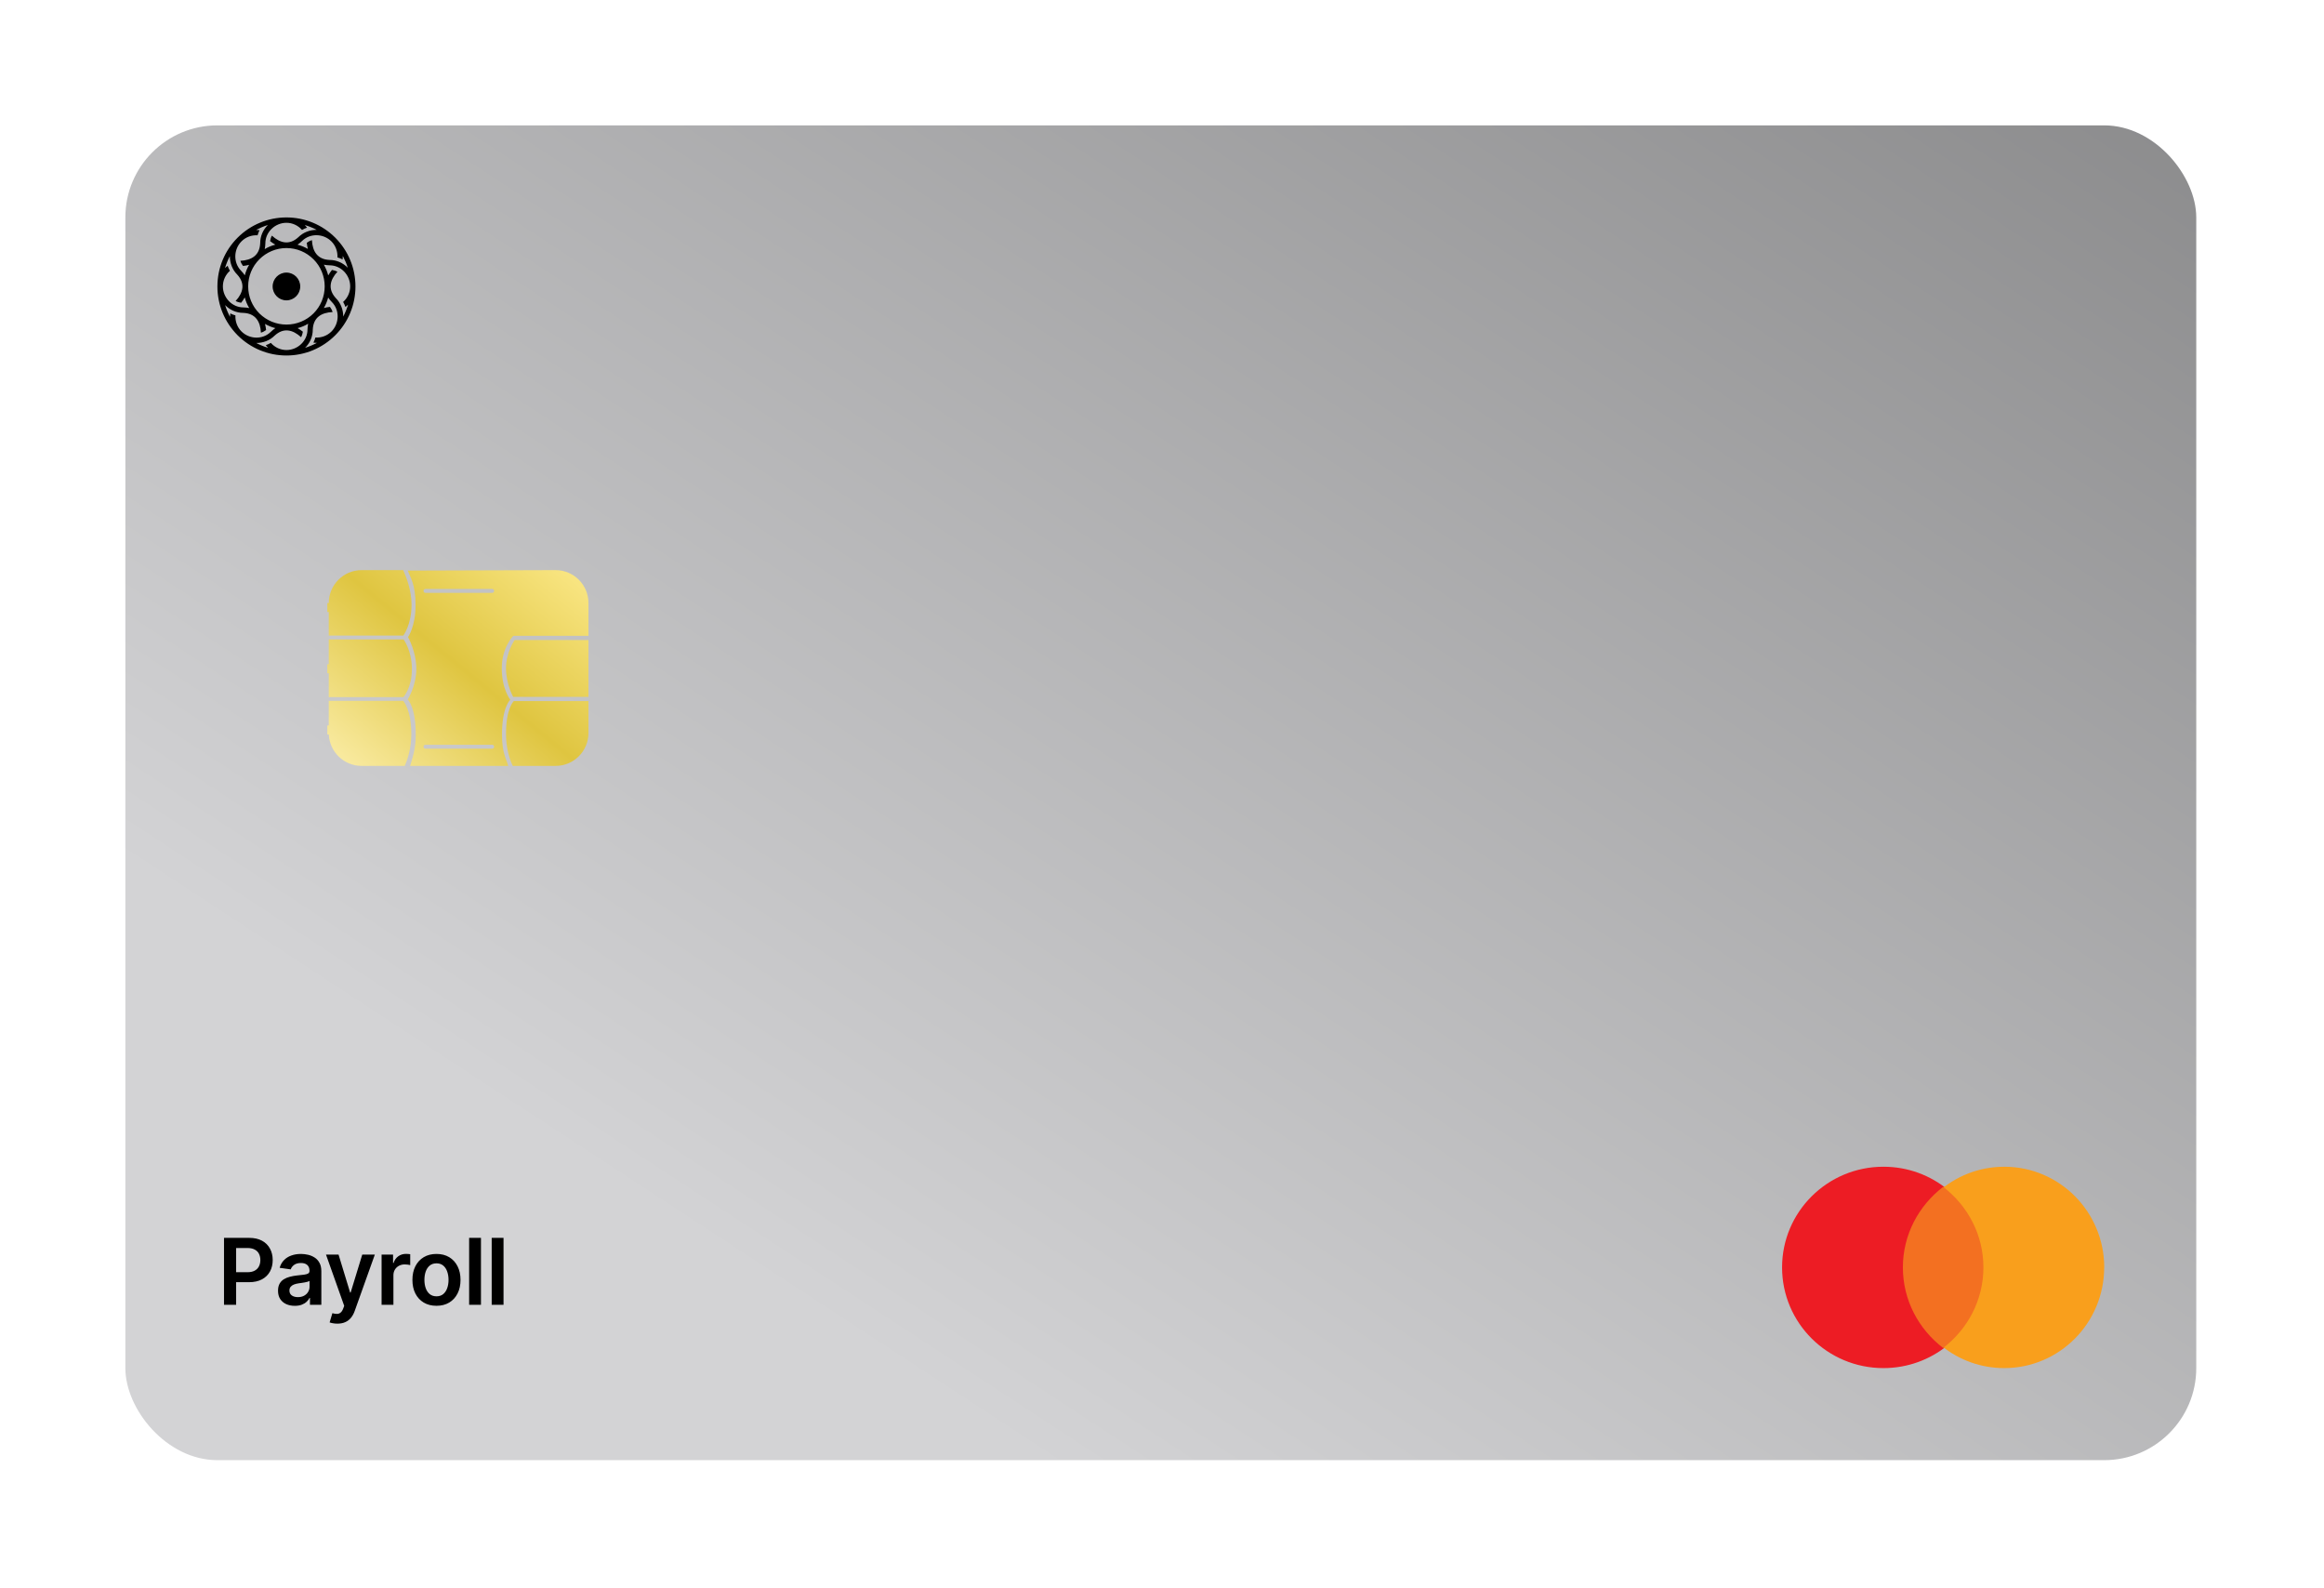 <svg width="404" height="276" viewBox="0 0 404 276" fill="none" xmlns="http://www.w3.org/2000/svg">
<g filter="url(#filter0_d_3561_8433)">
<rect x="21.793" y="21.791" width="360" height="232" rx="16" fill="url(#paint0_linear_3561_8433)"/>
<path d="M38.941 226.791V215.155H43.304C44.198 215.155 44.948 215.322 45.554 215.655C46.164 215.988 46.624 216.447 46.935 217.03C47.249 217.61 47.407 218.269 47.407 219.007C47.407 219.754 47.249 220.416 46.935 220.996C46.621 221.575 46.157 222.032 45.543 222.365C44.929 222.695 44.174 222.86 43.276 222.86H40.384V221.127H42.992C43.515 221.127 43.943 221.036 44.276 220.854C44.609 220.672 44.855 220.422 45.015 220.104C45.177 219.786 45.259 219.42 45.259 219.007C45.259 218.594 45.177 218.231 45.015 217.916C44.855 217.602 44.607 217.358 44.27 217.183C43.937 217.005 43.507 216.916 42.98 216.916H41.049V226.791H38.941ZM51.252 226.968C50.699 226.968 50.201 226.869 49.758 226.672C49.318 226.471 48.97 226.176 48.712 225.786C48.458 225.396 48.331 224.914 48.331 224.343C48.331 223.85 48.422 223.443 48.604 223.121C48.786 222.799 49.034 222.541 49.348 222.348C49.663 222.155 50.017 222.009 50.411 221.911C50.809 221.808 51.22 221.735 51.644 221.689C52.155 221.636 52.57 221.589 52.888 221.547C53.206 221.502 53.437 221.433 53.581 221.343C53.729 221.248 53.803 221.102 53.803 220.905V220.871C53.803 220.443 53.676 220.111 53.422 219.877C53.168 219.642 52.803 219.524 52.326 219.524C51.822 219.524 51.422 219.634 51.127 219.854C50.835 220.074 50.638 220.333 50.536 220.632L48.615 220.36C48.767 219.829 49.017 219.386 49.365 219.03C49.714 218.67 50.14 218.401 50.644 218.223C51.148 218.041 51.704 217.95 52.314 217.95C52.735 217.95 53.153 218 53.57 218.098C53.987 218.197 54.367 218.36 54.712 218.587C55.057 218.81 55.333 219.115 55.541 219.502C55.754 219.888 55.86 220.371 55.86 220.95V226.791H53.883V225.593H53.814C53.689 225.835 53.513 226.062 53.286 226.274C53.062 226.483 52.78 226.651 52.439 226.78C52.102 226.905 51.706 226.968 51.252 226.968ZM51.786 225.456C52.199 225.456 52.557 225.375 52.86 225.212C53.163 225.045 53.396 224.825 53.559 224.553C53.725 224.28 53.809 223.983 53.809 223.661V222.632C53.744 222.685 53.634 222.735 53.479 222.78C53.328 222.825 53.157 222.865 52.968 222.899C52.778 222.933 52.591 222.964 52.405 222.99C52.22 223.017 52.059 223.039 51.922 223.058C51.615 223.1 51.341 223.168 51.098 223.263C50.856 223.358 50.665 223.49 50.525 223.661C50.384 223.827 50.314 224.043 50.314 224.308C50.314 224.687 50.453 224.973 50.729 225.166C51.006 225.36 51.358 225.456 51.786 225.456ZM58.644 230.064C58.364 230.064 58.104 230.041 57.865 229.996C57.631 229.954 57.443 229.905 57.303 229.848L57.78 228.246C58.079 228.333 58.346 228.375 58.581 228.371C58.816 228.367 59.023 228.293 59.201 228.149C59.383 228.009 59.536 227.774 59.661 227.445L59.837 226.973L56.672 218.064H58.854L60.865 224.655H60.956L62.973 218.064H65.161L61.666 227.848C61.504 228.31 61.288 228.706 61.019 229.036C60.75 229.369 60.42 229.623 60.03 229.797C59.644 229.975 59.182 230.064 58.644 230.064ZM66.334 226.791V218.064H68.329V219.519H68.419C68.579 219.015 68.851 218.627 69.238 218.354C69.628 218.077 70.073 217.939 70.573 217.939C70.686 217.939 70.813 217.945 70.954 217.956C71.097 217.964 71.217 217.977 71.311 217.996V219.888C71.224 219.858 71.086 219.831 70.897 219.808C70.711 219.782 70.531 219.769 70.357 219.769C69.982 219.769 69.645 219.85 69.346 220.013C69.05 220.172 68.817 220.394 68.647 220.678C68.476 220.962 68.391 221.289 68.391 221.661V226.791H66.334ZM75.875 226.962C75.023 226.962 74.284 226.774 73.659 226.399C73.034 226.024 72.55 225.5 72.205 224.825C71.864 224.151 71.694 223.363 71.694 222.462C71.694 221.56 71.864 220.771 72.205 220.093C72.55 219.414 73.034 218.888 73.659 218.513C74.284 218.138 75.023 217.95 75.875 217.95C76.728 217.95 77.466 218.138 78.091 218.513C78.716 218.888 79.199 219.414 79.54 220.093C79.885 220.771 80.057 221.56 80.057 222.462C80.057 223.363 79.885 224.151 79.54 224.825C79.199 225.5 78.716 226.024 78.091 226.399C77.466 226.774 76.728 226.962 75.875 226.962ZM75.887 225.314C76.349 225.314 76.735 225.187 77.046 224.933C77.356 224.676 77.588 224.331 77.739 223.899C77.894 223.468 77.972 222.986 77.972 222.456C77.972 221.922 77.894 221.439 77.739 221.007C77.588 220.572 77.356 220.225 77.046 219.968C76.735 219.71 76.349 219.581 75.887 219.581C75.413 219.581 75.019 219.71 74.705 219.968C74.394 220.225 74.161 220.572 74.006 221.007C73.855 221.439 73.779 221.922 73.779 222.456C73.779 222.986 73.855 223.468 74.006 223.899C74.161 224.331 74.394 224.676 74.705 224.933C75.019 225.187 75.413 225.314 75.887 225.314ZM83.61 215.155V226.791H81.553V215.155H83.61ZM87.532 215.155V226.791H85.475V215.155H87.532Z" fill="black"/>
<path d="M57.153 121.173H70.129C70.129 121.173 71.604 119.573 71.604 116.31C71.604 113.048 70.151 111.135 70.151 111.135H57.153V115.457H56.902V117.018H57.153V121.173ZM57.153 121.817V126.094H56.902V127.655H57.159C57.293 130.698 59.801 133.124 62.873 133.124H70.355C70.866 131.99 71.5 130.077 71.5 127.554C71.5 123.313 70.088 121.817 70.088 121.817H57.153ZM57.153 110.467H70.11C70.11 110.467 71.543 108.618 71.543 105.084C71.543 102.622 70.637 100.285 70.086 99.091H62.875C59.716 99.091 57.153 101.654 57.153 104.818H56.902V106.379H57.153V110.467ZM96.576 99.091L70.88 99.174C71.259 100.245 72.244 101.46 72.244 105.177C72.244 108.894 70.929 110.736 70.929 110.736C70.929 110.736 72.374 113.269 72.374 116.261C72.374 119.254 70.862 121.59 70.862 121.59C70.862 121.59 72.276 122.734 72.276 127.807C72.276 130.129 71.65 131.962 71.29 133.122H88.348C88.006 131.842 87.264 130.897 87.264 127.708C87.264 122.839 88.709 121.624 88.709 121.624C88.709 121.624 87.226 119.768 87.226 116.14C87.226 112.512 89.234 110.509 89.234 110.509H102.298V104.816C102.298 101.654 99.737 99.091 96.576 99.091ZM85.56 130.131H73.964C73.776 130.131 73.624 129.978 73.624 129.791C73.624 129.603 73.776 129.451 73.964 129.451H85.56C85.748 129.451 85.9 129.603 85.9 129.791C85.9 129.978 85.748 130.131 85.56 130.131ZM85.56 103.051H73.964C73.776 103.051 73.624 102.899 73.624 102.711C73.624 102.524 73.776 102.371 73.964 102.371H85.56C85.748 102.371 85.9 102.524 85.9 102.711C85.9 102.899 85.748 103.051 85.56 103.051ZM87.963 127.544C87.963 130.115 88.599 131.992 89.14 133.124H96.578C99.737 133.124 102.3 130.561 102.3 127.398V121.857H89.319C89.319 121.857 87.963 123.072 87.963 127.544ZM87.963 116.14C87.963 118.913 89.207 121.12 89.207 121.12H102.298V111.244H89.462C89.462 111.246 87.963 113.368 87.963 116.14Z" fill="url(#paint1_linear_3561_8433)"/>
<path d="M49.793 37.791C46.605 37.791 43.564 39.054 41.31 41.304C39.057 43.554 37.793 46.59 37.793 49.791C37.793 52.993 39.057 56.011 41.31 58.279C43.564 60.529 46.605 61.791 49.793 61.791C52.981 61.791 56.022 60.529 58.275 58.279C60.529 56.029 61.793 52.993 61.793 49.791C61.793 46.59 60.529 43.572 58.275 41.304C56.022 39.054 52.981 37.791 49.793 37.791ZM49.793 47.377C51.112 47.377 52.193 48.456 52.193 49.791C52.193 51.127 51.112 52.206 49.793 52.206C48.474 52.206 47.393 51.127 47.393 49.791C47.393 48.456 48.474 47.377 49.793 47.377ZM47.851 42.529C47.21 42.694 46.587 42.95 46.019 43.297C46.092 42.986 46.111 42.657 46.129 42.291C46.129 40.316 47.833 38.724 49.793 38.724C50.837 38.724 51.808 39.182 52.504 39.968C52.779 39.804 53.072 39.675 53.384 39.566C53.256 39.401 53.127 39.255 52.981 39.108C53.695 39.328 54.392 39.602 55.051 39.95C53.879 39.95 52.724 40.371 51.863 41.23C50.306 42.657 48.712 42.273 47.265 40.956C47.1 41.249 47.008 41.578 46.953 41.907C47.265 42.145 47.558 42.365 47.869 42.529M43.307 46.023C42.978 46.59 42.721 47.212 42.556 47.852C42.391 47.596 42.172 47.322 41.915 47.066C40.523 45.657 40.596 43.334 41.988 41.944C42.721 41.212 43.747 40.828 44.773 40.901C44.865 40.59 44.975 40.297 45.121 40.005C44.92 39.986 44.718 39.968 44.517 39.968C45.176 39.621 45.854 39.328 46.569 39.108C45.726 39.932 45.231 41.047 45.231 42.273C45.139 44.395 43.729 45.236 41.787 45.328C41.879 45.657 42.043 45.95 42.245 46.224C42.63 46.188 42.996 46.115 43.326 46.023M42.556 51.712C42.721 52.352 42.978 52.974 43.326 53.541C43.014 53.468 42.685 53.45 42.318 53.432C40.34 53.432 38.746 51.73 38.746 49.773C38.746 48.73 39.204 47.743 39.973 47.066C39.808 46.791 39.68 46.499 39.57 46.188C39.405 46.316 39.259 46.444 39.112 46.59C39.332 45.877 39.607 45.182 39.955 44.523C39.955 45.694 40.376 46.865 41.237 47.724C42.666 49.279 42.282 50.889 40.962 52.316C41.256 52.48 41.585 52.572 41.915 52.627C42.153 52.316 42.373 52.023 42.538 51.712M46.037 56.285C46.605 56.615 47.228 56.871 47.869 57.035C47.613 57.2 47.338 57.419 47.081 57.675C45.671 59.066 43.362 58.993 41.97 57.602C41.237 56.871 40.871 55.846 40.926 54.822C40.614 54.73 40.321 54.621 40.028 54.474C40.01 54.675 39.991 54.877 39.991 55.078C39.643 54.419 39.35 53.743 39.13 53.029C39.955 53.871 41.072 54.383 42.3 54.383C44.407 54.474 45.268 55.883 45.359 57.822C45.689 57.73 45.982 57.566 46.257 57.365C46.22 56.98 46.147 56.615 46.056 56.267M51.735 57.035C52.376 56.871 52.999 56.615 53.567 56.267C53.494 56.578 53.475 56.907 53.457 57.273C53.457 59.249 51.753 60.84 49.793 60.84C48.749 60.84 47.778 60.383 47.081 59.596C46.807 59.761 46.514 59.889 46.202 59.999C46.33 60.163 46.459 60.31 46.605 60.456C45.891 60.236 45.194 59.962 44.553 59.615C45.726 59.615 46.88 59.194 47.741 58.334C49.298 56.907 50.892 57.291 52.34 58.608C52.504 58.316 52.596 57.986 52.651 57.657C52.34 57.419 52.046 57.2 51.735 57.035ZM56.297 53.541C56.627 52.974 56.883 52.352 57.048 51.712C57.213 51.968 57.433 52.243 57.689 52.499C59.081 53.907 59.008 56.23 57.616 57.621C56.883 58.352 55.857 58.736 54.831 58.663C54.739 58.974 54.63 59.267 54.483 59.56C54.685 59.578 54.886 59.596 55.088 59.596C54.428 59.944 53.75 60.236 53.036 60.456C53.879 59.633 54.373 58.517 54.373 57.291C54.465 55.169 55.875 54.328 57.817 54.236C57.726 53.907 57.561 53.615 57.359 53.34C56.975 53.377 56.608 53.45 56.279 53.541M57.048 47.834C56.883 47.194 56.627 46.572 56.297 46.005C56.608 46.078 56.938 46.096 57.304 46.115C59.283 46.115 60.877 47.816 60.877 49.773C60.877 50.816 60.419 51.804 59.65 52.48C59.814 52.755 59.943 53.047 60.053 53.358C60.217 53.23 60.364 53.102 60.511 52.956C60.291 53.669 60.016 54.365 59.668 55.023C59.668 53.852 59.246 52.682 58.385 51.822C56.956 50.267 57.341 48.657 58.66 47.23C58.367 47.066 58.037 46.974 57.708 46.919C57.469 47.23 57.249 47.523 57.085 47.834M53.549 43.279C52.981 42.95 52.358 42.694 51.717 42.529C51.973 42.365 52.248 42.145 52.504 41.889C53.915 40.499 56.224 40.572 57.616 41.962C58.349 42.694 58.715 43.718 58.66 44.743C58.972 44.834 59.265 44.944 59.558 45.09C59.576 44.889 59.594 44.688 59.594 44.486C59.943 45.145 60.236 45.822 60.456 46.535C59.631 45.694 58.514 45.182 57.286 45.182C55.179 45.09 54.318 43.682 54.227 41.743C53.897 41.834 53.604 41.999 53.329 42.2C53.365 42.584 53.439 42.95 53.53 43.297M54.501 45.072C55.747 46.316 56.443 47.999 56.443 49.773C56.443 51.547 55.747 53.23 54.501 54.474C53.256 55.718 51.57 56.413 49.793 56.413C48.016 56.413 46.349 55.718 45.085 54.474C43.839 53.23 43.143 51.547 43.143 49.773C43.143 47.999 43.839 46.316 45.085 45.072C46.33 43.828 48.016 43.115 49.793 43.115C51.57 43.115 53.237 43.81 54.501 45.072Z" fill="black"/>
<path d="M332.738 221.43C332.738 226.923 342.481 230.686 338.488 233.9C335.465 236.329 331.614 237.791 327.413 237.791C317.681 237.791 309.793 229.955 309.793 220.291C309.793 210.627 317.681 202.791 327.413 202.791C331.669 202.791 335.575 204.285 338.619 206.79C342.535 210.004 332.738 216.002 332.738 221.43Z" fill="#ED1C24"/>
<path d="M365.786 220.291C365.786 229.955 358.005 237.791 348.404 237.791C344.347 237.791 340.623 236.393 337.663 234.05C337.663 234.05 337.717 233.91 337.717 233.9C337.394 233.631 337.501 233.47 337.189 233.179C333.713 229.987 343.324 225.838 343.324 220.721C343.324 215.604 333.261 210.477 336.802 207.273C339.88 204.489 343.948 202.791 348.415 202.791C358.015 202.791 365.797 210.627 365.797 220.291" fill="#F99F1C"/>
<path d="M344.793 220.291C344.793 214.615 342.059 209.551 337.793 206.291C333.539 209.551 330.793 214.604 330.793 220.291C330.793 225.979 333.527 231.032 337.793 234.291C342.047 231.032 344.793 225.979 344.793 220.291Z" fill="#F37021"/>
</g>
<defs>
<filter id="filter0_d_3561_8433" x="0.002" y="-3.05176e-05" width="403.583" height="275.583" filterUnits="userSpaceOnUse" color-interpolation-filters="sRGB">
<feFlood flood-opacity="0" result="BackgroundImageFix"/>
<feColorMatrix in="SourceAlpha" type="matrix" values="0 0 0 0 0 0 0 0 0 0 0 0 0 0 0 0 0 0 127 0" result="hardAlpha"/>
<feOffset/>
<feGaussianBlur stdDeviation="10.896"/>
<feComposite in2="hardAlpha" operator="out"/>
<feColorMatrix type="matrix" values="0 0 0 0 0 0 0 0 0 0 0 0 0 0 0 0 0 0 0.15 0"/>
<feBlend mode="normal" in2="BackgroundImageFix" result="effect1_dropShadow_3561_8433"/>
<feBlend mode="normal" in="SourceGraphic" in2="effect1_dropShadow_3561_8433" result="shape"/>
</filter>
<linearGradient id="paint0_linear_3561_8433" x1="158.73" y1="239.606" x2="395.293" y2="-121.692" gradientUnits="userSpaceOnUse">
<stop stop-color="#D3D3D5"/>
<stop offset="1" stop-color="#6E6E6F"/>
</linearGradient>
<linearGradient id="paint1_linear_3561_8433" x1="102.3" y1="93.903" x2="62.39" y2="142.618" gradientUnits="userSpaceOnUse">
<stop stop-color="#FFED92"/>
<stop offset="0.495" stop-color="#DFC540"/>
<stop offset="1" stop-color="#FFF3B7"/>
</linearGradient>
</defs>
</svg>
